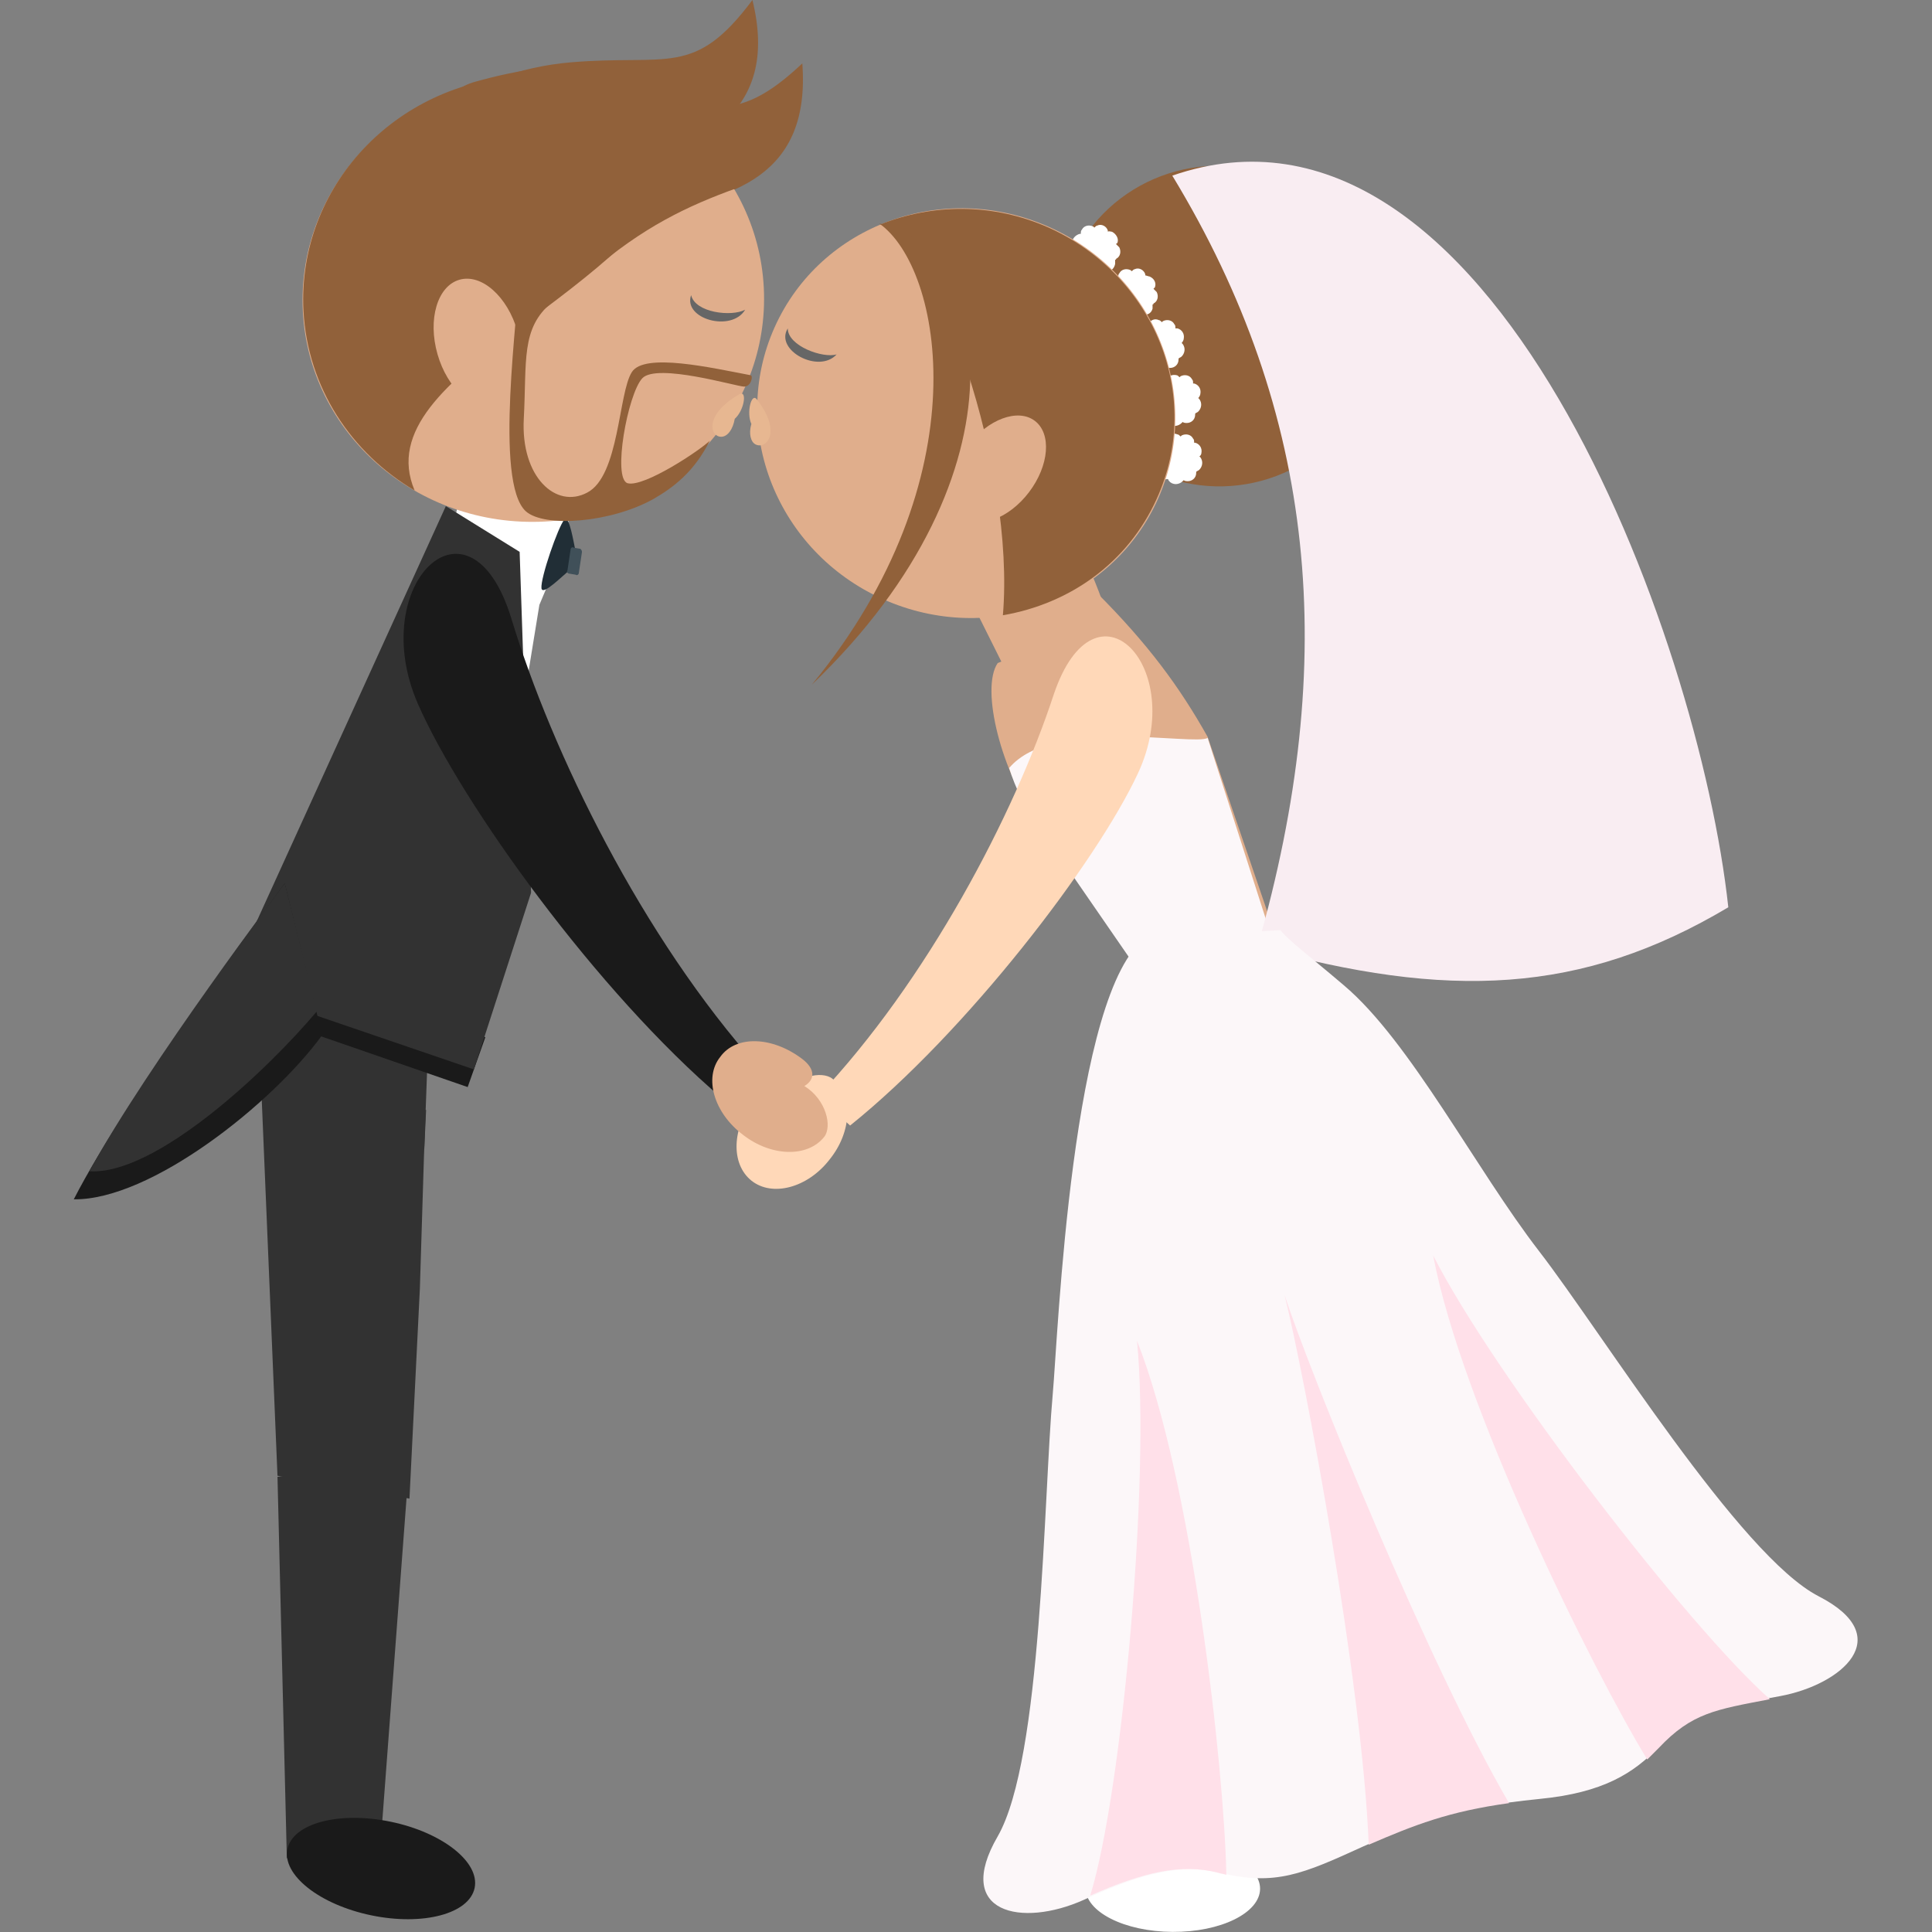 <?xml version="1.0" encoding="utf-8"?>
<!-- Generator: Adobe Illustrator 27.9.0, SVG Export Plug-In . SVG Version: 6.00 Build 0)  -->
<svg version="1.1" id="Capa_1" xmlns="http://www.w3.org/2000/svg" xmlns:xlink="http://www.w3.org/1999/xlink" x="0px" y="0px"
	 viewBox="0 0 185.9 185.9" style="enable-background:new 0 0 185.9 185.9;" xml:space="preserve">
<rect x="0" y="0" width="185.9" height="185.9" fill="#808080" stroke="none"/>
<style type="text/css">
	.st0{opacity:8.000000e-02;}
	.st1{fill-rule:evenodd;clip-rule:evenodd;fill:#E0AE8C;}
	.st2{fill-rule:evenodd;clip-rule:evenodd;fill:#91613A;}
	.st3{fill-rule:evenodd;clip-rule:evenodd;fill:#FFFFFF;}
	.st4{fill-rule:evenodd;clip-rule:evenodd;fill:#E7B791;}
	.st5{fill-rule:evenodd;clip-rule:evenodd;fill:#FCF7F9;}
	.st6{fill-rule:evenodd;clip-rule:evenodd;fill:#F9EDF2;}
	.st7{fill-rule:evenodd;clip-rule:evenodd;fill:#FFD8B8;}
	.st8{fill-rule:evenodd;clip-rule:evenodd;fill:#FFE0E9;}
	.st9{fill-rule:evenodd;clip-rule:evenodd;fill:#323232;}
	.st10{fill-rule:evenodd;clip-rule:evenodd;fill:#1A1A1A;}
	.st11{fill-rule:evenodd;clip-rule:evenodd;fill:#212E36;}
	.st12{fill-rule:evenodd;clip-rule:evenodd;fill:#405059;}
	.st13{fill-rule:evenodd;clip-rule:evenodd;fill:#666666;}
</style>
<g>
	<g class="st0">
		<path d="M139.9,103c0.4-0.1,0.8-0.1,1.2-0.2l0,0C140.7,102.9,140.3,102.9,139.9,103z"/>
	</g>
	<g>
		<path class="st1" d="M101,46.9c-3.5,1.7-6.9,3.4-10.4,5.2c2.4,4.9,4.9,9.8,7.3,14.7c3.5-1.7,5.7-4.1,9.2-5.8
			C105.3,54.9,103.4,51.8,101,46.9z"/>
		<path class="st1" d="M112.9,97.6l-13-18.4c-3.5-4.8-5.6-12.9-3.9-15.4c3.7-1.4,6.5-4.4,9.5-6.8c5,5,8,9.1,10.7,13.9l7.1,20.8
			L112.9,97.6z"/>
		
			<ellipse transform="matrix(0.409 -0.913 0.913 0.409 40.659 125.535)" class="st2" cx="117.2" cy="31.4" rx="15.4" ry="15.5"/>
		<path class="st3" d="M113.3,41.8c0.1,0,0.2,0.1,0.3,0.2c0,0,0.1-0.1,0.1-0.1c0.4-0.2,0.9-0.1,1.1,0.3c0.1,0.1,0.1,0.2,0.1,0.4
			c0,0,0.1,0,0.1,0c0.4,0.1,0.7,0.5,0.6,1c0,0.1-0.1,0.3-0.2,0.3c0,0,0.1,0.1,0.1,0.1c0.3,0.4,0.2,0.9-0.1,1.2
			c-0.1,0.1-0.2,0.1-0.3,0.2c0,0,0,0.1,0,0.1c0,0.5-0.4,0.8-0.8,0.8c-0.1,0-0.3,0-0.4-0.1c0,0-0.1,0.1-0.1,0.1
			c-0.3,0.3-0.8,0.4-1.2,0.1c-0.1-0.1-0.2-0.2-0.2-0.3c0,0-0.1,0-0.1,0c-0.4,0.1-0.9-0.2-0.9-0.7c0-0.1,0-0.3,0-0.4
			c0,0-0.1,0-0.1-0.1c-0.4-0.2-0.5-0.7-0.3-1.1c0.1-0.1,0.2-0.2,0.3-0.3c0,0,0-0.1-0.1-0.1c-0.1-0.4,0.1-0.9,0.5-1
			c0.1,0,0.3-0.1,0.4,0c0,0,0-0.1,0-0.1C112.4,41.8,112.8,41.6,113.3,41.8z"/>
		<path class="st3" d="M113.2,36.1c0.1,0,0.2,0.1,0.3,0.2c0,0,0.1-0.1,0.1-0.1c0.4-0.2,0.9-0.1,1.1,0.3c0.1,0.1,0.1,0.2,0.1,0.4
			c0,0,0.1,0,0.1,0c0.4,0.1,0.7,0.5,0.6,1c0,0.1-0.1,0.3-0.2,0.4c0,0,0.1,0.1,0.1,0.1c0.3,0.4,0.2,0.9-0.1,1.2
			c-0.1,0.1-0.2,0.1-0.3,0.2c0,0,0,0.1,0,0.1c0,0.5-0.4,0.8-0.8,0.8c-0.1,0-0.3,0-0.4-0.1c0,0-0.1,0.1-0.1,0.1
			c-0.3,0.3-0.8,0.4-1.2,0.1c-0.1-0.1-0.2-0.2-0.2-0.3c0,0-0.1,0-0.1,0c-0.4,0.1-0.9-0.2-0.9-0.7c0-0.1,0-0.3,0-0.4
			c0,0-0.1,0-0.1-0.1c-0.4-0.2-0.5-0.7-0.3-1.1c0.1-0.1,0.2-0.2,0.3-0.3c0,0,0-0.1-0.1-0.1c-0.1-0.4,0.1-0.9,0.5-1
			c0.1,0,0.3-0.1,0.4,0c0,0,0-0.1,0-0.1C112.3,36.2,112.8,36,113.2,36.1z"/>
		<path class="st3" d="M111.5,30.8c0.1,0,0.2,0.1,0.3,0.2c0,0,0.1-0.1,0.1-0.1c0.4-0.2,0.9-0.1,1.1,0.3c0.1,0.1,0.1,0.2,0.1,0.4
			c0.1,0,0.1,0,0.2,0c0.4,0.1,0.7,0.5,0.6,1c0,0.1-0.1,0.3-0.2,0.4c0,0,0.1,0.1,0.1,0.1c0.3,0.4,0.2,0.9-0.1,1.2
			c-0.1,0.1-0.2,0.1-0.3,0.2c0,0,0,0.1,0,0.1c0,0.5-0.4,0.8-0.8,0.8c-0.1,0-0.3,0-0.4-0.1c0,0-0.1,0.1-0.1,0.1
			c-0.3,0.3-0.8,0.4-1.2,0.1c-0.1-0.1-0.2-0.2-0.2-0.3c0,0-0.1,0-0.1,0c-0.4,0.1-0.9-0.2-0.9-0.7c0-0.1,0-0.3,0-0.4
			c0,0-0.1,0-0.1-0.1c-0.4-0.2-0.5-0.7-0.3-1.1c0.1-0.1,0.2-0.2,0.3-0.3c0,0,0-0.1-0.1-0.1c-0.1-0.4,0.1-0.9,0.5-1
			c0.1,0,0.3-0.1,0.4,0c0,0,0-0.1,0-0.1C110.6,30.8,111.1,30.6,111.5,30.8z"/>
		<path class="st3" d="M107.3,25.4c0-0.1,0-0.3,0-0.4c0,0,0.1,0,0.1-0.1c0.4-0.2,0.5-0.7,0.3-1.1c-0.1-0.1-0.2-0.2-0.3-0.3
			c0,0,0-0.1,0.1-0.1c0.2-0.4-0.1-0.9-0.5-1.1c-0.1,0-0.3-0.1-0.4,0c0,0,0-0.1,0-0.1c-0.1-0.4-0.6-0.7-1-0.5c-0.1,0-0.2,0.1-0.3,0.2
			c0,0-0.1-0.1-0.1-0.1c-0.4-0.2-0.9-0.1-1.1,0.3c-0.1,0.1-0.1,0.2-0.1,0.4c0,0-0.1,0-0.1,0c-0.4,0.1-0.8,0.5-0.7,0.9
			c0,0.1,0.1,0.3,0.1,0.4c0,0-0.1,0.1-0.1,0.1c-0.3,0.3-0.3,0.9,0.1,1.2c0.1,0.1,0.2,0.1,0.3,0.2c0,0,0,0.1,0,0.1
			c0,0.5,0.4,0.8,0.8,0.8c0.1,0,0.3,0,0.4-0.1c0,0,0.1,0.1,0.1,0.1c0.3,0.4,0.8,0.4,1.2,0.1c0.1-0.1,0.2-0.2,0.2-0.3
			c0,0,0.1,0,0.1,0C106.8,26.2,107.2,25.9,107.3,25.4z"/>
		<path class="st3" d="M110.9,29.7c0-0.1,0-0.3,0-0.4c0,0,0.1,0,0.1-0.1c0.4-0.2,0.5-0.7,0.3-1.1c-0.1-0.1-0.2-0.2-0.3-0.3
			c0,0,0-0.1,0.1-0.1c0.2-0.4,0-0.9-0.5-1.1c-0.1,0-0.3-0.1-0.4-0.1c0,0,0-0.1,0-0.1c-0.1-0.4-0.6-0.7-1-0.5c-0.1,0-0.2,0.1-0.3,0.2
			c0,0-0.1-0.1-0.1-0.1c-0.4-0.2-0.9-0.1-1.1,0.3c-0.1,0.1-0.1,0.2-0.1,0.4c0,0-0.1,0-0.1,0c-0.4,0.1-0.8,0.5-0.7,0.9
			c0,0.1,0.1,0.3,0.1,0.4c0,0-0.1,0.1-0.1,0.1c-0.3,0.3-0.3,0.9,0.1,1.2c0.1,0.1,0.2,0.1,0.3,0.2c0,0,0,0.1,0,0.1
			c0,0.5,0.4,0.8,0.8,0.8c0.1,0,0.3,0,0.4-0.1c0,0,0.1,0.1,0.1,0.1c0.3,0.4,0.8,0.4,1.2,0.1c0.1-0.1,0.2-0.2,0.2-0.3
			c0,0,0.1,0,0.1,0C110.4,30.4,110.8,30.1,110.9,29.7z"/>
		
			<ellipse transform="matrix(0.409 -0.913 0.913 0.409 18.643 108.294)" class="st1" cx="92.9" cy="39.8" rx="19.6" ry="20.2"/>
		<path class="st4" d="M72.6,42.7c-0.3-0.2-0.6-0.9-0.3-1.9c-0.5-1.1,0-3,0.5-2.4C75.4,41.7,73.6,43.4,72.6,42.7z"/>
		<path class="st5" d="M123.3,93.1l-7.5,2.3l-4,1.3l-12-17.4c-1.2-1.6-2.1-3.5-2.7-5.4c4.2-5,17.9-2.1,19.1-2.9L123.3,93.1z"/>
		<path class="st2" d="M100.9,21.9c10.2,4.6,14.9,16.2,10.4,26.1c-2.8,6.2-8.4,10.1-14.8,11.2c1.2-14.2-6.4-35.9-11.8-37.6
			C89.7,19.6,95.5,19.5,100.9,21.9z"/>
		<ellipse transform="matrix(0.604 -0.797 0.797 0.604 2.081 94.469)" class="st1" cx="96.1" cy="45.1" rx="5.8" ry="3.7"/>
		<path class="st2" d="M84.6,21.5c6.1,4.3,9.9,24.5-6.5,44.4C99.5,45.4,95.2,23.7,84.6,21.5z"/>
		<path class="st6" d="M166.3,87.3c-14.1,8.4-27,8.9-45.3,3.8c7.9-27.6,5.7-51.3-8.2-74.2C143.4,6.3,163.5,61.3,166.3,87.3z"/>
		
			<ellipse transform="matrix(6.399869e-03 -1 1 6.399869e-03 -69.576 293.427)" class="st3" cx="112.9" cy="181.7" rx="4.2" ry="8.4"/>
		<g>
			<path class="st7" d="M109.5,74.4c-4,8.6-16.5,24.9-27.7,33.9l-3.1-2.8c10.5-11.1,18.9-27.1,22.7-38.7
				C105.4,55,114.3,64.1,109.5,74.4z"/>
			<path class="st7" d="M72.3,113.6c2,1.6,5.4,0.7,7.5-2c2.2-2.7,2.3-6.2,0.3-7.8c-1-0.8-3.6-0.3-4.9,1.8c-0.6-1-1.6-1.1-2.6,0.2
				C70.4,108.5,70.3,112,72.3,113.6z"/>
		</g>
		<g>
			<path class="st5" d="M123.2,89.5c0.9,1.1,2.7,2.4,6.1,5.3c6.4,5.4,12.7,17.7,18.8,25.6c6.1,7.9,19.3,29.3,26.9,33.2
				s2.2,8.5-3.7,9.6s-8.3,1.3-11.7,4.9c-2.4,2.5-5.3,4.4-11.5,5c-8,0.8-11.7,2.2-17,4.6c-5.7,2.6-8.4,3.8-13.7,2.5
				c-3.7-0.9-7.5,0-13.1,2.6c-6,2.7-12.6,1.3-8.3-6.1c4.3-7.5,4.4-32.6,5.3-42.6c0.5-5.5,1.8-38.9,9-43.9L123.2,89.5z"/>
			<path class="st8" d="M137.9,120.8c5.9,11.6,24.6,35.8,32.4,42.7c-5.2,1-7.5,1.3-10.7,4.7c-0.4,0.4-0.7,0.7-1.1,1.1
				C153.3,160.8,140.6,135.2,137.9,120.8z"/>
			<path class="st8" d="M109.4,129c5.3,13.4,8.4,41.1,8.6,51.4c-0.3-0.1-0.5-0.1-0.8-0.2c-3.5-0.9-7.1-0.1-12.3,2.2
				C108,172.4,110.7,142,109.4,129z"/>
			<path class="st8" d="M123.6,124.6c2.4,7.4,13.8,35.5,21.6,48.9c-5.8,0.8-9.1,2.1-13.5,4C131.1,162,125.5,132.2,123.6,124.6z"/>
		</g>
		<path class="st2" d="M58.9,9.1c9.3,0.8,11.5,3.4,18.3-3c1.6,21.4-29.1,10-43.7,20.6C37.5,12.2,49.5,8.3,58.9,9.1z"/>
		<path class="st2" d="M54.9,6c9.4-0.8,11.9,1.5,17.5-6c5.1,20.8-27,14.7-39.7,27.6C34.4,12.7,45.5,6.8,54.9,6z"/>
		<g>
			<polygon class="st9" points="26.7,142 24.8,96.6 41.3,97.5 40.8,111.1 40.4,124 39.4,144.2 			"/>
			<polygon class="st9" points="40.8,111.1 40.8,111.1 40.8,106.8 41,106.8 			"/>
		</g>
		<path class="st9" d="M27.6,178.8l-0.9-36.7l12.7-1.7l-2.9,38.6C33.5,178.9,30.6,178.8,27.6,178.8z"/>
		
			<ellipse transform="matrix(0.203 -0.979 0.979 0.203 -146.714 179.244)" class="st10" cx="36.7" cy="179.7" rx="4.6" ry="9.2"/>
		
			<rect x="46.2" y="45.6" transform="matrix(0.23 -0.973 0.973 0.23 -11.845 86.964)" class="st3" width="5.7" height="10.7"/>
		<polygon class="st10" points="45,104.6 21.3,96.4 23.2,91.7 46.7,99.8 		"/>
		<path class="st3" d="M54.8,51.3l-2.9,6.9l-3.7,22.7l-4.9,9.2c-4.1-10.2-1.7-21.9,6.8-39.3L54.8,51.3z"/>
		<g>
			<path class="st11" d="M54.9,54.8c-0.7,0.5-2.7,2.6-2.8,1.8c-0.1-1,1.6-5.9,2.2-6.6c0.5-0.5,0.9,2.3,1.1,3.1
				C55.5,53.7,55.2,54.4,54.9,54.8z"/>
			<path class="st12" d="M56,53.1l-0.3,2c0,0.2-0.2,0.3-0.3,0.2l-0.6-0.1c-0.2,0-0.3-0.2-0.2-0.3l0.3-2c0-0.2,0.2-0.3,0.3-0.2
				l0.6,0.1C55.9,52.8,56,53,56,53.1z"/>
		</g>
		<polygon class="st9" points="45.6,102.9 51.1,85.9 50,53.1 42.9,48.7 21.9,94.8 		"/>
		<path class="st10" d="M40.2,67.7c4.2,9.6,17.3,27.8,29.3,38l3.5-3C61.8,90.2,53.1,72.4,49.2,59.5C45.2,46.5,35.2,56.2,40.2,67.7z"
			/>
		<path class="st1" d="M69.3,101.7c-1.6,2-0.6,5.4,2.2,7.5c2.7,2.1,6.2,2.2,7.8,0.2c0.8-1,0.2-3.6-1.9-4.9c1-0.6,1.1-1.6-0.2-2.6
			C74.3,99.7,70.8,99.6,69.3,101.7z"/>
		
			<ellipse transform="matrix(0.999 -5.040180e-02 5.040180e-02 0.999 -1.384 2.621)" class="st1" cx="51.3" cy="28.8" rx="22.2" ry="21.4"/>
		<path class="st2" d="M50.2,7.3C38,8,28.6,18,29.2,29.9c0.4,7.4,4.6,13.7,10.7,17.3c-4.9-11.5,22.2-18.6,27-33.7
			C62.6,9.4,56.6,7,50.2,7.3z"/>
		<ellipse transform="matrix(0.962 -0.275 0.275 0.962 -7.287 13.853)" class="st1" cx="45.9" cy="33" rx="4" ry="6.3"/>
		<path class="st2" d="M45.6,7.9c-8.9,2.5,5.4,23.4,11.1,18.4c5.2-4.5,9.5-6.5,14.2-8.2C65.1,4.5,54.5,5.4,45.6,7.9z"/>
		<path class="st2" d="M71.6,37.2c-0.7,0-8.4-2.3-9.8-0.8c-1.4,1.5-2.9,9.7-1.4,10.1c1.6,0.4,7-3.2,7.9-4.1c-1.5,3-3.5,4.5-5.4,5.6
			c-4.1,2.3-10.5,2.8-12.3,1.2c-3.1-2.8-0.7-19.1-0.6-23.5c0.1-4.4,6,0.9,3.1,3.4c-3,2.5-2.4,5.6-2.7,11.2c-0.3,5.6,3.1,8.7,6.1,7.1
			c3.1-1.6,3-9.6,4.3-11.6c1.2-1.9,7.7-0.4,11.4,0.3C72.5,36.1,72.3,37.2,71.6,37.2z"/>
		<path class="st10" d="M27.4,85L31,99.6c-4.8,6.6-16.5,15.9-23.9,15.8C12.2,105.4,27.4,85,27.4,85z"/>
		<path class="st9" d="M8.6,112.7C14.3,102.3,27.4,85,27.4,85l3.1,12.3C25.7,103,15,113.1,8.6,112.7z"/>
		<path class="st13" d="M75.8,31.6c-1.3,2.1,3,4.4,4.7,2.5C79.2,34.5,75.8,33.3,75.8,31.6z"/>
		<path class="st13" d="M66.5,28.4c-0.8,2.3,3.9,3.6,5.2,1.4C70.4,30.5,66.9,30.1,66.5,28.4z"/>
		<path class="st4" d="M69.6,42c0.4-0.1,0.9-0.6,1.1-1.7c0.9-0.8,1.2-2.7,0.5-2.4C67.5,40,68.4,42.3,69.6,42z"/>
	</g>
</g>
</svg>
